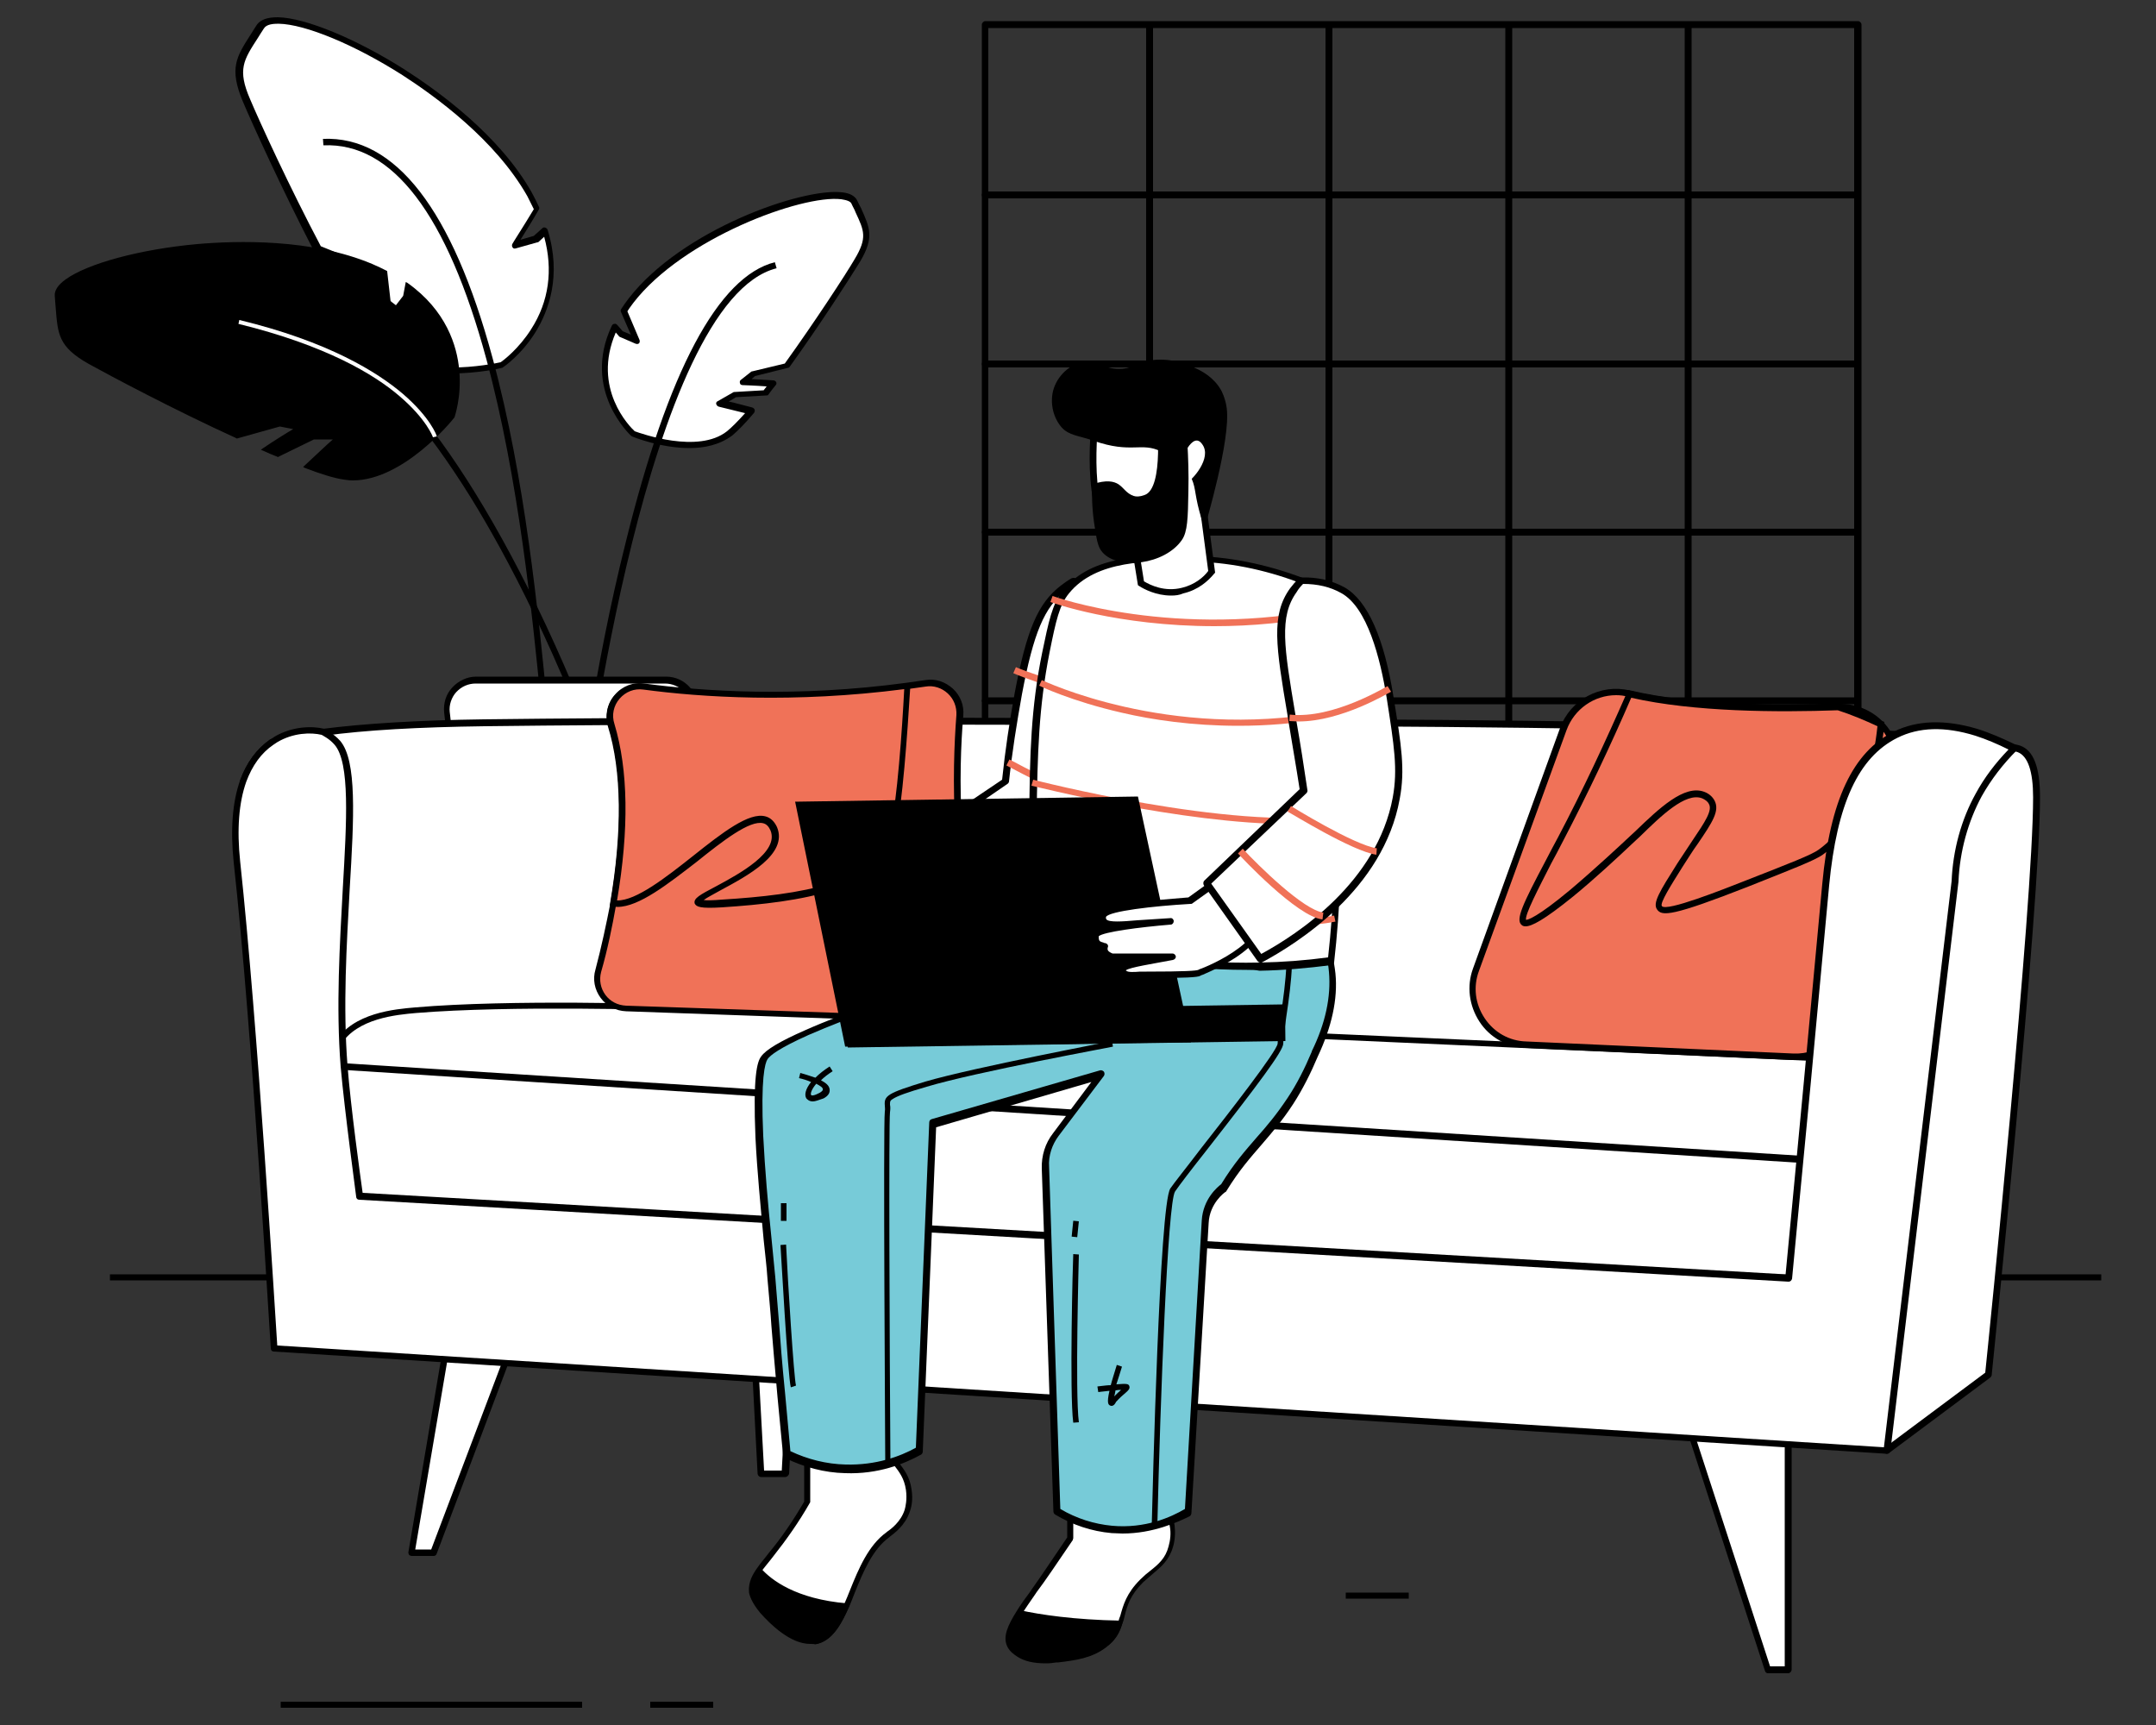<?xml version="1.0" encoding="utf-8"?>
<!-- Generator: Adobe Illustrator 25.2.1, SVG Export Plug-In . SVG Version: 6.00 Build 0)  -->
<svg version="1.1" id="Layer_1" xmlns="http://www.w3.org/2000/svg" xmlns:xlink="http://www.w3.org/1999/xlink" x="0px" y="0px"
	 viewBox="0 0 500 400" style="enable-background:new 0 0 500 400;" xml:space="preserve">
<rect x="0" y="0" width="500" height="400" fill="#333333" stroke="none"/>
<style type="text/css">
	.st0{fill:#FFFFFF;}
	.st1{fill:#F07258;}
	.st2{fill:#77CBD8;}
</style>
<g>
	<g id="background_3_1_">
		<g>
			<g>
				<rect x="25.5" y="295.5" width="461.8" height="1.4"/>
			</g>
		</g>
		<g>
			<g>
				<g>
					<path class="st0" d="M198,47c2.6,5.8,4.2,7.5,0.6,13.4c-2.1,3.5-9.2,14.6-16.3,24.4l-7.7,1.9l-2.4,1.9c0,0,3.9,0.2,7,0.4
						c-0.6,0.7-1.1,1.5-1.7,2.2l-7.1,0.4l-3.5,2c0,0,3.7,0.9,7.3,1.8c-1.9,2.3-3.7,4.1-5,5.1c-7.6,5.9-22.3,0.1-22.3,0.1
						s-11.3-10-4.3-24.8l1.4,1.7l3.7,1.6c0,0-1.5-3.6-3-7c0.5-0.8,1.1-1.5,1.7-2.4C160.1,51.8,195.4,41.2,198,47z"/>
				</g>
				<g>
					<path d="M159.9,103.9c-6.6,0-12.9-2.5-13.3-2.7c-0.1,0-0.1-0.1-0.2-0.1c-0.1-0.1-11.6-10.6-4.5-25.6c0.1-0.2,0.3-0.4,0.6-0.4
						c0.2-0.1,0.5,0.1,0.6,0.2l1.3,1.5l1.9,0.8c-0.6-1.4-1.5-3.4-2.3-5.3c-0.1-0.2-0.1-0.4,0.1-0.7c0.5-0.8,1.1-1.6,1.7-2.4
						c12.3-15.9,40.2-25.7,49.5-24.6c1.9,0.2,3,0.9,3.5,1.9c0.3,0.7,0.6,1.2,0.9,1.8c2,4.5,3.1,6.7-0.2,12.3
						c-2.2,3.6-9.4,14.8-16.4,24.5c-0.1,0.1-0.2,0.2-0.4,0.2l-7.6,1.9l-0.8,0.7c1.4,0.1,3.5,0.2,5.1,0.3c0.2,0,0.5,0.2,0.6,0.4
						c0.1,0.2,0.1,0.5-0.1,0.7c-0.6,0.7-1.2,1.5-1.7,2.2c-0.1,0.2-0.3,0.2-0.5,0.2l-7,0.4l-1.7,1c1.4,0.3,3.5,0.9,5.5,1.4
						c0.2,0.1,0.4,0.2,0.5,0.5c0.1,0.2,0,0.5-0.1,0.7c-2.1,2.5-3.8,4.2-5.1,5.3C166.8,103.2,163.3,103.9,159.9,103.9z M147.2,100
						c1.4,0.5,14.7,5.3,21.4,0c1.1-0.9,2.5-2.3,4.2-4.2c-3.2-0.8-6.1-1.5-6.1-1.5c-0.3-0.1-0.5-0.3-0.6-0.6
						c-0.1-0.3,0.1-0.6,0.4-0.7l3.5-2c0.1-0.1,0.2-0.1,0.3-0.1l6.8-0.4c0.2-0.3,0.5-0.6,0.7-0.9c-2.7-0.2-5.6-0.3-5.6-0.3
						c-0.3,0-0.6-0.2-0.6-0.5c-0.1-0.2,0-0.6,0.2-0.7l2.4-1.9c0.1-0.1,0.2-0.1,0.3-0.1l7.5-1.8c6.9-9.6,14.1-20.6,16.2-24.2
						c3-5,2.2-6.6,0.2-10.9c-0.2-0.6-0.6-1.2-0.9-1.9c-0.2-0.6-1.1-0.9-2.4-1.1c-9.2-1.1-36.7,9.1-48.2,24c-0.5,0.7-1,1.3-1.4,2
						c1.4,3.3,2.8,6.6,2.8,6.6c0.1,0.2,0.1,0.6-0.1,0.8c-0.2,0.2-0.5,0.2-0.8,0.1l-3.7-1.6c-0.1-0.1-0.2-0.1-0.2-0.2l-0.7-0.8
						C137.2,90.1,146.1,99,147.2,100z M182.3,84.8L182.3,84.8L182.3,84.8z"/>
				</g>
			</g>
			<g>
				<g>
					<path class="st0" d="M60.4,6.1c-4.4,6.9-6.8,8.9-3.3,17.2c2,4.8,9.2,20.5,16.5,34.4l9.7,3.8l2.7,2.9c0,0-5.1-0.5-9-0.7
						c0.6,1.1,1.2,2.2,1.8,3.2l9.1,1.9l4.1,3.2c0,0-5,0.4-9.7,0.9c2,3.3,4,5.9,5.5,7.6c8.6,8.9,28.7,4.1,28.7,4.1
						s16.3-10.8,10.2-31.1l-2.1,1.9l-5,1.4c0,0,2.7-4.3,5.1-8.5c-0.5-1.1-1.1-2.2-1.7-3.3C108.3,19.4,64.8-0.8,60.4,6.1z"/>
				</g>
				<g>
					<path d="M104.6,86.6c-6.1,0-13.1-1.2-17.5-5.7c-1.5-1.5-3.4-4.1-5.6-7.7c-0.1-0.2-0.1-0.5-0.1-0.7c0.1-0.2,0.3-0.4,0.6-0.4
						c3-0.3,6-0.6,7.9-0.7l-2.5-2l-9-1.9c-0.2-0.1-0.4-0.2-0.5-0.4c-0.6-1-1.2-2-1.8-3.2c-0.1-0.2-0.1-0.5,0-0.7s0.4-0.4,0.6-0.3
						c2.5,0.2,5.4,0.4,7.2,0.6l-1.3-1.4l-9.5-3.8c-0.2-0.1-0.3-0.2-0.4-0.3c-7.1-13.7-14.3-29.5-16.4-34.5
						c-3.2-7.7-1.5-10.3,1.9-15.6c0.4-0.7,0.9-1.4,1.4-2.2C60.5,4.5,62.1,4,64.4,4c6.4,0.1,18.2,5,29.4,12.1
						c7.8,5,22,15.2,29.5,28.5c0.6,1.1,1.2,2.3,1.7,3.4c0.1,0.2,0.1,0.4-0.1,0.7c-1.5,2.6-3.2,5.3-4.2,6.9l3.1-0.9l2-1.8
						c0.2-0.2,0.4-0.2,0.7-0.1c0.2,0.1,0.4,0.2,0.5,0.5c3.3,10.7,0.2,18.8-2.8,23.7c-3.3,5.3-7.4,8.1-7.6,8.2
						c-0.1,0.1-0.1,0.1-0.2,0.1C116.1,85.4,110.9,86.6,104.6,86.6z M83.4,73.5c1.9,3,3.5,5.1,4.8,6.5c7.9,8.2,26.1,4.4,27.9,4
						c0.6-0.4,4.2-3.1,7.1-7.7c4.1-6.4,5.1-13.7,3-21.4l-1.3,1.2c-0.1,0.1-0.2,0.1-0.3,0.1l-5,1.4c-0.3,0.1-0.6,0-0.7-0.2
						c-0.2-0.2-0.2-0.6-0.1-0.8c0-0.1,2.6-4.1,5-8.1c-0.5-1-1-2-1.5-3c-7.4-13.1-21.4-23.2-29-28.1c-11-7-22.5-11.8-28.7-11.9
						c-1.2,0-2.8,0.1-3.4,1.1c-0.5,0.8-1,1.5-1.4,2.2c-3.3,5.1-4.8,7.3-1.8,14.2c2.1,5,9.2,20.5,16.4,34.1l9.4,3.8
						c0.1,0.1,0.2,0.1,0.2,0.2l2.7,2.9c0.2,0.2,0.2,0.6,0.1,0.8c-0.1,0.2-0.4,0.4-0.7,0.4c-0.1,0-4.1-0.4-7.7-0.6
						c0.3,0.6,0.7,1.2,1,1.7l8.8,1.8c0.1,0,0.2,0.1,0.3,0.1l4.1,3.2c0.2,0.2,0.3,0.5,0.2,0.7c-0.1,0.3-0.3,0.5-0.6,0.5
						C91.9,72.7,87.7,73,83.4,73.5z"/>
				</g>
			</g>
			<g>
				<g>
					<path d="M127.9,178.2c-0.9-0.4-1.2-1.8-2.5-15.8c-1.9-19.2-5.1-51.4-12.6-79.1C103.7,49.7,91,33,75,33.7l-0.1-1.5
						c16.8-0.7,30,16.4,39.3,50.7c7.6,27.9,10.7,60.1,12.6,79.4c0.7,7.5,1.4,13.9,1.9,14.7c0,0-0.1-0.1-0.2-0.2L127.9,178.2z"/>
				</g>
			</g>
			<g>
				<g>
					<path d="M135.6,184.6l-1.5-0.2c0.1-0.3,3.6-29.2,11-58.6c9.8-39.8,21.5-61.7,34.6-65l0.4,1.4C150,69.8,135.7,183.4,135.6,184.6
						z"/>
				</g>
			</g>
			<g>
				<g>
					<path d="M12.9,68.6c0.7,8.2,0,11.1,7.8,15.6c4.6,2.6,19.8,10.7,34.1,17.3l10-2.8l3.8,0.7c0,0-4.3,2.7-7.6,4.9
						c1.1,0.5,2.2,1,3.3,1.4l8.4-4.1h5.2c0,0-3.7,3.3-7.1,6.6c3.7,1.4,6.7,2.3,9,2.7c12.3,1.9,25.3-14.1,25.3-14.1
						s6.4-18.6-10.8-30.8l-0.6,2.8l-3.1,4.1c0,0-0.5-5.1-1.1-9.8c-1.1-0.6-2.2-1.1-3.4-1.6C59,50,12.2,60.4,12.9,68.6z"/>
				</g>
				<g>
					<path d="M81.8,111.4c-0.7,0-1.4-0.1-2.1-0.2c-2.1-0.3-5.1-1.2-9-2.7l-0.4-0.2l0.3-0.3c2.7-2.5,5.4-5.1,6.6-6.1h-4.4l-8.4,4.1
						l-0.1-0.1c-1.1-0.4-2.2-0.9-3.3-1.4l-0.5-0.2l0.4-0.3c2.5-1.7,5.7-3.7,7.1-4.5l-3.1-0.6l-10,2.8l-0.1-0.1
						C40.5,95.1,25.3,87,20.6,84.4c-7.1-4-7.2-6.9-7.7-13.2c-0.1-0.8-0.1-1.7-0.2-2.6c-0.1-1.2,0.7-2.5,2.5-3.8
						c5.1-3.7,17.3-7,30.5-8.2c9.2-0.8,26.6-1.3,40.6,4.6c1.2,0.5,2.4,1.1,3.4,1.6l0.1,0.1v0.1c0.4,3.7,0.9,7.6,1,9.1l2.7-3.5
						l0.6-3.2l0.4,0.2c9,6.4,11.5,14.6,12,20.2c0.6,6.2-1.1,10.9-1.1,11l-0.1,0.1C104.8,97.6,93.5,111.4,81.8,111.4z M71.3,108.1
						c3.7,1.4,6.5,2.2,8.5,2.5c11.7,1.8,24.3-13.1,25-14c0.2-0.5,1.5-5,1-10.7c-0.5-5.5-2.9-13.3-11.4-19.5l-0.5,2.4l-3.6,4.8
						L90.3,73c0-0.1-0.5-5-1.1-9.7c-1.1-0.6-2.1-1.1-3.2-1.5c-13.9-5.9-31.3-5.4-40.4-4.6c-13.1,1.2-25.2,4.4-30.2,8.1
						c-1.5,1.1-2.4,2.3-2.2,3.3c0.1,0.9,0.1,1.8,0.2,2.6c0.5,6.3,0.7,8.9,7.4,12.8c4.7,2.7,19.9,10.7,33.9,17.2l10-2.8l4.6,0.9
						l-0.6,0.4c-0.1,0-4,2.5-7.2,4.6c0.9,0.4,1.9,0.8,2.8,1.2l8.3-4h6l-0.6,0.5C78.1,101.9,74.7,105,71.3,108.1z"/>
				</g>
			</g>
			<g>
				<g>
					<path d="M141.2,184.7c-11.6-33.2-23.8-56-32-69.3C98.8,98.7,88.8,87.3,81.7,84.1C72.4,80,61.1,76.7,61,76.7
						c-5.9-1.7-12.1-3-18.1-4.1l0.2-1.5c6.1,1,12.3,2.4,18.3,4.1c0.1,0.1,11.5,3.3,20.9,7.5c14.2,6.3,40.1,44.1,60.3,101.6
						L141.2,184.7z"/>
				</g>
			</g>
			<g>
				<g>
					<path class="st0" d="M154.4,157.7h-44.1c-4,0-7.1,3.5-6.6,7.4l6.3,55.4c0.4,3.4,3.2,5.9,6.6,5.9h31.2c3.4,0,6.3-2.5,6.6-5.9
						l6.6-55.4C161.5,161.3,158.5,157.7,154.4,157.7z"/>
				</g>
				<g>
					<path d="M147.9,227.2h-31.2c-3.8,0-6.9-2.8-7.4-6.6l-6.3-55.4c-0.2-2.1,0.4-4.2,1.9-5.8c1.4-1.5,3.4-2.5,5.5-2.5h44.1
						c2.1,0,4.1,0.9,5.5,2.5c1.4,1.5,2,3.7,1.8,5.8l-6.6,55.4C154.7,224.4,151.6,227.2,147.9,227.2z M110.3,158.5
						c-1.7,0-3.3,0.7-4.5,2c-1.1,1.2-1.7,3-1.5,4.6l6.3,55.4c0.4,3,2.9,5.3,5.9,5.3h31.2c3,0,5.6-2.3,5.9-5.3l6.6-55.4
						c0.2-1.7-0.3-3.4-1.5-4.6c-1.1-1.3-2.8-2-4.5-2L110.3,158.5L110.3,158.5z"/>
				</g>
			</g>
			<g>
				<g>
					<path d="M104.5,172.5l-0.1-1.5c17.3-1.1,42.7-3,56.3-4l0.1,1.5C147.2,169.6,121.9,171.4,104.5,172.5z"/>
				</g>
			</g>
			<g>
				<g>
					<path d="M105.6,182.6v-1.5c5.2-0.1,11-0.3,17.3-0.7c9.7-0.6,15.4-1.7,20-2.5c5.3-0.9,9.5-1.7,16.8-1.4l-0.1,1.5
						c-7.1-0.2-11.2,0.5-16.5,1.4c-4.6,0.8-10.5,1.9-20.2,2.5C116.7,182.3,110.8,182.6,105.6,182.6z"/>
				</g>
			</g>
			<g>
				<g>
					<path d="M107.7,199.2l-0.4-1.4l0.6-0.1c5.8-1.4,11.8-2.9,20.2-3.8c9.8-1.1,21.5-1.7,29.7-2l0.1,1.5c-8.2,0.3-19.9,0.9-29.6,1.9
						c-8.3,0.9-14.2,2.4-20,3.8L107.7,199.2z"/>
				</g>
			</g>
			<g>
				<g>
					<path d="M108.4,206.9l-0.1-1.5c4.4-0.4,8.8-1.4,13.4-2.5c3.3-0.7,6.7-1.5,10.3-2.1c6.7-1.2,16.8-0.6,24.2-0.2h0.6l-0.1,1.5
						h-0.6c-7.3-0.4-17.3-0.9-23.8,0.2c-3.7,0.6-7,1.4-10.3,2.1C117.4,205.5,112.9,206.5,108.4,206.9z"/>
				</g>
			</g>
			<g>
				<g>
					<path d="M109.9,213.6c-0.2,0-0.6,0-0.8,0v-1.5c5.4,0.1,10.8-0.2,16-0.8c6.6-0.7,8.7-1.7,10.2-2.5c2.5-1.2,3.7-1.8,16.9,0.4
						c1.2,0.2,2.4,0.4,3.6,0.5l-0.2,1.5c-1.2-0.1-2.5-0.3-3.7-0.5c-12.8-2.1-13.8-1.6-16-0.6c-1.6,0.8-3.8,1.9-10.7,2.7
						C120.3,213.3,115.2,213.6,109.9,213.6z"/>
				</g>
			</g>
			<g>
				<g>
					<path d="M131.6,190.3c-1,0-1.7-0.1-2.7-0.2c-1.9-0.2-4.8-0.7-13.4-0.4c-3.5,0.1-6.6,0.1-9.1,0.1l0.1-1.5c2.5,0.1,5.6,0,9-0.1
						c8.7-0.3,11.6,0.1,13.6,0.4c3,0.4,3.9,0.6,20.5-2.6c3.3-0.6,6.3-1.2,9-1.9l0.3,1.4c-2.7,0.6-5.8,1.2-9,1.9
						C138,189.8,134,190.3,131.6,190.3z"/>
				</g>
			</g>
			<g>
				<g>
					<path d="M114.2,220.7c-1.7,0-3.2-0.1-4.5-0.4l0.3-1.4c2.6,0.6,6.1,0.6,10.2-0.1c1.4-0.2,2.7-0.4,3.8-0.6
						c8.4-1.4,9.9-1.6,20.4-1.2c4.1,0.1,5-0.1,5.1-0.2v-0.1c0.3-1.1,1.2-1.7,5.4-1.9l0.1,1.5c-2.5,0.1-3.9,0.4-4,0.7
						c-0.4,1.2-1.3,1.6-6.7,1.4c-10.4-0.3-11.9-0.1-20.2,1.2c-1.1,0.2-2.4,0.4-3.8,0.6C118.2,220.5,116.1,220.7,114.2,220.7z"/>
				</g>
			</g>
			<g>
				<g>
					<path class="st0" d="M100.4,101.4c0-0.1-1.5-4.2-7.7-9.5c-5.8-5-17-11.8-37.4-16.8l0.2-0.9c20.7,5,32,12.1,37.9,17.1
						c6.4,5.5,7.9,9.7,7.9,9.9L100.4,101.4l0.4-0.1L100.4,101.4z"/>
				</g>
			</g>
		</g>
		<g>
			<g>
				<g>
					<path d="M430.9,199.2H228.5c-0.4,0-0.8-0.4-0.8-0.8V5.7c0-0.4,0.4-0.8,0.8-0.8h202.4c0.4,0,0.8,0.4,0.8,0.8v192.7
						C431.7,198.9,431.3,199.2,430.9,199.2z M229.2,197.7h200.8V6.5H229.2V197.7z"/>
				</g>
			</g>
			<g>
				<path d="M266.6,5c-0.4,0-0.8,0.4-0.8,0.8v192.7c0,0.4,0.4,0.8,0.8,0.8c0.4,0,0.8-0.4,0.8-0.8V5.7C267.4,5.3,267.1,5,266.6,5z"/>
				<path d="M308.2,5c-0.4,0-0.8,0.4-0.8,0.8v192.6c0,0.4,0.4,0.8,0.8,0.8c0.4,0,0.8-0.4,0.8-0.8V5.8C309,5.3,308.7,5,308.2,5z"/>
				<path d="M349.9,5c-0.4,0-0.8,0.4-0.8,0.8v192.7c0,0.4,0.4,0.8,0.8,0.8s0.8-0.4,0.8-0.8V5.8C350.6,5.4,350.3,5,349.9,5z"/>
				<path d="M391.5,5.1c-0.4,0-0.8,0.4-0.8,0.8v192.7c0,0.4,0.4,0.8,0.8,0.8s0.8-0.4,0.8-0.8V5.9C392.2,5.5,391.9,5.1,391.5,5.1z"/>
			</g>
			<g>
				<path d="M228.5,46h202.3c0.4,0,0.8-0.4,0.8-0.8c0-0.4-0.4-0.8-0.8-0.8H228.5c-0.4,0-0.8,0.4-0.8,0.8
					C227.7,45.7,228.1,46,228.5,46z"/>
				<path d="M430.7,83.6H228.5c-0.4,0-0.8,0.4-0.8,0.8s0.4,0.8,0.8,0.8h202.3c0.4,0,0.8-0.4,0.8-0.8
					C431.5,83.9,431.2,83.6,430.7,83.6z"/>
				<path d="M430.7,122.6H228.5c-0.4,0-0.8,0.4-0.8,0.8c0,0.4,0.4,0.8,0.8,0.8h202.3c0.4,0,0.8-0.4,0.8-0.8
					C431.5,123,431.2,122.6,430.7,122.6z"/>
				<path d="M430.7,161.7H228.5c-0.4,0-0.8,0.4-0.8,0.8c0,0.4,0.4,0.8,0.8,0.8h202.3c0.4,0,0.8-0.4,0.8-0.8
					C431.5,162.1,431.2,161.7,430.7,161.7z"/>
			</g>
		</g>
		<g>
			<g>
				<rect x="65.1" y="394.6" width="69.9" height="1.4"/>
			</g>
		</g>
		<g>
			<g>
				<rect x="150.8" y="394.6" width="14.6" height="1.4"/>
			</g>
		</g>
		<g>
			<g>
				<rect x="312.1" y="369.3" width="14.6" height="1.4"/>
			</g>
		</g>
	</g>
	<g id="background_3">
		<g id="sofa_4">
			<g>
				<g>
					<g>
						<polygon class="st0" points="122.5,302 112.8,327.5 100.6,360 95.3,360 101.2,325.7 104.9,303.7 106.1,296.4 112.3,298.4 
													"/>
					</g>
					<g>
						<path d="M100.6,360.8h-5.1c-0.2,0-0.4-0.1-0.6-0.2c-0.1-0.2-0.2-0.4-0.2-0.6l10.8-63.8c0.1-0.2,0.2-0.4,0.4-0.6
							c0.2-0.1,0.4-0.1,0.6-0.1l16.3,5.6c0.2,0.1,0.4,0.2,0.4,0.4c0.1,0.2,0.1,0.4,0,0.6l-21.9,58.1
							C101.2,360.6,100.9,360.8,100.6,360.8z M96.3,359.3h3.7l21.5-56.8l-14.7-5L96.3,359.3z"/>
					</g>
				</g>
			</g>
			<g>
				<g>
					<g>
						<path class="st0" d="M184,305.4c-0.4,7.6-0.8,15.1-1.2,22.7c-0.2,4.6-0.5,9.2-0.7,13.7h-5.6l-0.7-13.8
							c-0.4-7.5-0.8-15-1.2-22.5L184,305.4L184,305.4z"/>
					</g>
					<g>
						<path d="M182.1,342.5h-5.6c-0.4,0-0.7-0.3-0.8-0.7l-1.9-36.3c0-0.2,0.1-0.4,0.2-0.6c0.1-0.1,0.4-0.2,0.6-0.2h9.5
							c0.2,0,0.4,0.1,0.6,0.2c0.1,0.1,0.2,0.4,0.2,0.6l-1.9,36.3C182.8,342.2,182.5,342.5,182.1,342.5z M177.2,341h4.1l1.9-34.8
							h-7.9L177.2,341z"/>
					</g>
				</g>
			</g>
			<g>
				<g>
					<g>
						<polygon class="st0" points="414.7,315.3 414.7,387.2 410,387.2 397.7,349.5 389.3,323.4 						"/>
					</g>
					<g>
						<path d="M414.7,388H410c-0.3,0-0.6-0.2-0.7-0.6l-20.7-63.7c-0.1-0.2-0.1-0.4,0.1-0.6c0.1-0.2,0.2-0.3,0.4-0.4l25.4-8.2
							c0.2-0.1,0.5-0.1,0.7,0.1c0.2,0.1,0.3,0.4,0.3,0.6v71.9C415.5,387.6,415.1,388,414.7,388z M410.5,386.4h3.4v-70l-23.7,7.6
							L410.5,386.4z"/>
					</g>
				</g>
			</g>
			<g>
				<g>
					<g>
						<path class="st0" d="M467,173.5c-4.6,10.3-9.1,20.5-13.7,30.8l-18.1,28.7l-11.6,18.5l-4.5-0.1l-339.2-4l-2.9-0.1L69.4,223
							l-13-41.9c1.5-4.3,3.9-7.1,6.6-9c2.9-0.9,6.8-1.7,12-2.4c8.5-1.1,20.5-2,37.3-2.2c71-0.9,192.4,0,192.4,0s85.8,0,135,2.7
							c1.9,0.1,8.8-0.1,17.7,1.2C461.4,172.2,464.8,173,467,173.5z"/>
					</g>
					<g>
						<path d="M423.5,252.2L423.5,252.2l-4.5-0.1l-342.1-4c-0.3,0-0.6-0.2-0.7-0.6l-20.5-66.1c-0.1-0.2-0.1-0.3,0-0.5
							c1.5-4.1,3.8-7.2,6.9-9.4c0.1-0.1,0.1-0.1,0.2-0.1c3.2-0.9,7.2-1.7,12.1-2.4c9.4-1.2,22-2,37.3-2.2c70.2-0.9,191.2,0,192.4,0
							c0.9,0,86.4,0,135.1,2.7c0.4,0,0.9,0,1.7,0.1c3.1,0.1,8.9,0.1,16,1.2c3.3,0.5,6.6,1.2,9.8,1.9c0.2,0.1,0.4,0.2,0.5,0.4
							c0.1,0.2,0.1,0.4,0,0.7L454,204.6c0,0.1-0.1,0.1-0.1,0.1l-29.8,47.1C424,252,423.7,252.2,423.5,252.2z M77.5,246.5h2.4
							l339.2,4l4.1,0.1l29.5-46.7l13.3-29.8c-2.9-0.7-5.8-1.2-8.8-1.7c-7.1-1.1-12.8-1.2-15.9-1.2c-0.7,0-1.4,0-1.7-0.1
							c-48.6-2.6-134.1-2.7-134.9-2.7c-1.2,0-122.2-0.9-192.3,0c-15.3,0.2-27.8,0.9-37.2,2.2c-4.7,0.6-8.7,1.4-11.7,2.3
							c-2.7,1.9-4.7,4.6-6.1,8.3L77.5,246.5z"/>
					</g>
				</g>
			</g>
			<g>
				<g>
					<g>
						<path class="st0" d="M450.4,184.9c0,0,21.9-25.8,21.9,0s-11.2,133.8-11.2,133.8l-23.7,17.6L450.4,184.9z"/>
					</g>
					<g>
						<path d="M437.5,337.1c-0.1,0-0.2-0.1-0.4-0.1c-0.2-0.1-0.4-0.4-0.4-0.7l12.9-151.5c0-0.2,0.1-0.3,0.2-0.4
							c0.5-0.6,12-13.9,18.7-11.5c3.1,1.1,4.6,5,4.6,12c0,25.6-11.1,132.8-11.2,133.9c0,0.2-0.1,0.4-0.3,0.6L438,337
							C437.9,337.1,437.7,337.1,437.5,337.1z M451.2,185.2l-12.8,149.5l22-16.4c0.7-6.7,11.1-108.7,11.1-133.4c0-6-1.2-9.6-3.6-10.5
							C463.3,172.7,454.5,181.5,451.2,185.2z"/>
					</g>
				</g>
			</g>
			<g>
				<g>
					<g>
						<path class="st0" d="M78.3,242.1c0,0-3.6,26.7,0,35.3c0,0,322.9,21.9,344,18.5v-37L78.3,242.1z"/>
					</g>
					<g>
						<path d="M413,297.1c-56.5,0-322.6-18-334.8-18.9c-0.3,0-0.6-0.2-0.7-0.5c-3.7-8.7-0.2-34.6-0.1-35.7c0.1-0.4,0.4-0.7,0.8-0.7
							l344,16.8c0.4,0,0.7,0.4,0.7,0.8v37c0,0.4-0.2,0.7-0.7,0.7C420.8,296.9,417.6,297.1,413,297.1z M78.8,276.7
							c14.2,1,317.2,21.4,342.7,18.6v-35.6L78.9,242.9C78.4,247.2,75.9,268.8,78.8,276.7z"/>
					</g>
				</g>
			</g>
			<g>
				<g>
					<g>
						<path class="st0" d="M76.6,247.1c0.1-1.3,0.6-3.2,1.7-5.1c3.8-6.3,12.6-7.2,18.1-7.7c22.1-1.9,57.5-0.8,61.3-0.6
							c90,4,179.9,8.1,269.9,12.1c0.1,8,0.1,15.9,0.2,23.9C310.8,262,193.7,254.5,76.6,247.1z"/>
					</g>
					<g>
						<path d="M427.8,270.3L427.8,270.3L76.6,247.9c-0.2,0-0.4-0.1-0.6-0.2c-0.1-0.2-0.2-0.4-0.2-0.6c0.2-2,0.9-3.9,1.9-5.4
							c4.1-6.9,14-7.7,18.6-8.1c22-1.9,57.5-0.8,61.4-0.6L427.6,245c0.4,0,0.7,0.4,0.7,0.7l0.2,23.9c0,0.2-0.1,0.4-0.2,0.6
							C428.2,270.2,428,270.3,427.8,270.3z M77.5,246.4L427,268.6l-0.2-22.3l-269.1-12c-4-0.1-39.3-1.2-61.2,0.6
							c-4.5,0.4-13.7,1.2-17.5,7.4C78.3,243.5,77.8,244.9,77.5,246.4z"/>
					</g>
				</g>
			</g>
			<g>
				<g>
					<g>
						<path class="st1" d="M221.8,236.5l-76.6-2.7c-4.5-0.2-7.6-4.4-6.4-8.7c1.1-4.1,2.4-9.6,3.5-15.7c2.2-12.8,3.4-28.5-0.5-41.3
							c-1.5-4.8,2.5-9.6,7.5-8.9c13.1,1.7,35,3.3,61.2-0.2c1.4-0.2,2.8-0.4,4.2-0.6c4.4-0.7,8.3,3,7.9,7.4
							c-1.1,12.9-1.6,37.9,6,61.6C230.2,232,226.6,236.6,221.8,236.5z"/>
					</g>
					<g>
						<path d="M222,237.2c-0.1,0-0.2,0-0.2,0l0,0l-76.6-2.7c-2.4-0.1-4.5-1.2-5.9-3.1c-1.4-1.9-1.9-4.3-1.2-6.6
							c1.4-5.3,2.5-10.5,3.5-15.6c2.8-16.4,2.7-30.6-0.5-40.9c-0.8-2.5-0.2-5.3,1.5-7.2c1.7-2,4.3-3,6.8-2.6
							c13.6,1.8,35.2,3.3,61-0.2c1.3-0.2,2.7-0.4,4.2-0.6c2.4-0.4,4.6,0.4,6.4,2c1.7,1.6,2.6,3.8,2.4,6.2c-1.1,12.8-1.6,37.7,6,61.4
							c0.7,2.4,0.3,4.9-1.2,6.9C226.8,236.1,224.5,237.2,222,237.2z M221.9,235.8c2,0.1,3.9-0.8,5.1-2.5c1.2-1.6,1.5-3.7,0.9-5.6
							c-7.7-23.9-7.1-49-6.1-61.9c0.1-1.9-0.6-3.7-2-5c-1.4-1.3-3.3-1.9-5.1-1.6c-1.5,0.2-2.9,0.4-4.3,0.6
							c-25.9,3.5-47.7,2-61.4,0.2c-2.1-0.3-4.1,0.5-5.5,2.1c-1.4,1.6-1.9,3.8-1.2,5.9c3.3,10.8,3.5,24.8,0.6,41.7
							c-0.9,5.1-2,10.5-3.5,15.7c-0.5,1.9-0.1,3.8,1,5.3c1.1,1.5,2.8,2.4,4.8,2.5L221.9,235.8L221.9,235.8z"/>
					</g>
				</g>
			</g>
			<g>
				<g>
					<g>
						<path class="st1" d="M439.6,179.3l-10.3,55.2c-1.2,6.4-6.9,10.9-13.4,10.6l-62-2.8c-8.8-0.4-14.6-9.2-11.6-17.4l20.2-55.8
							c2.2-6.2,8.8-9.7,15.2-8.2c0.1,0,0.1,0,0.2,0.1c14.5,3.4,34.5,3.5,48.4,3c3.9-0.1,7.4,1.4,9.8,4
							C439,170.8,440.5,175,439.6,179.3z"/>
					</g>
					<g>
						<path d="M416.5,245.8c-0.2,0-0.4,0-0.6,0l-62-2.8c-4.4-0.2-8.4-2.4-10.8-6.1s-3-8.2-1.5-12.3l20.2-55.8
							c2.4-6.6,9.4-10.3,16.1-8.7l0.2,0.1c14.4,3.4,34.1,3.5,48.2,3c3.9-0.1,7.7,1.4,10.4,4.2c3.1,3.2,4.4,7.6,3.6,12L430,234.6
							C428.8,241.1,423.1,245.8,416.5,245.8z M374.8,161.2c-5.1,0-9.7,3.2-11.5,8.1L343,225.1c-1.4,3.7-0.9,7.7,1.3,11
							s5.7,5.3,9.7,5.4l62,2.8c6.1,0.2,11.5-4,12.6-10l10.3-55.2c0.7-3.9-0.4-7.9-3.2-10.7c-2.4-2.5-5.8-3.9-9.3-3.8
							c-14.2,0.5-34.1,0.4-48.6-3c0,0-0.1,0-0.1,0h-0.1C376.7,161.3,375.7,161.2,374.8,161.2z"/>
					</g>
				</g>
			</g>
			<g>
				<g>
					<g>
						<path class="st1" d="M436.2,168c-1.9,20-11,27.5-14,29.7c-1.7,1.2-6.9,3.3-17.2,7.3c-16.6,6.5-19.4,6.7-20.2,5.6
							c-0.8-1.1,1.1-4,4.7-9.9c5.1-8.1,8.8-12,7.3-14.6c-0.6-1.1-1.7-1.5-2-1.6c-4.5-1.7-10.8,4.8-16.5,10.2
							c-6.6,6.3-22.8,21.1-25,19.4c-1.4-1.1,3-8.7,8.6-19.4c7.1-13.6,12.3-25.2,16-33.7c14.5,3.4,34.5,3.5,48.4,3
							C429.9,165.1,433.2,166.5,436.2,168z"/>
					</g>
					<g>
						<path d="M353.8,214.8c-0.4,0-0.7-0.1-0.9-0.3c-1.5-1.2,0.2-4.8,5.6-15c0.9-1.7,1.8-3.5,2.8-5.3c5.8-11,11.1-22.4,16-33.6
							l0.2-0.6l0.6,0.1c14.3,3.4,34.1,3.5,48.2,3h0.1l0.1,0.1c3.4,1.2,6.7,2.5,10,4l0.5,0.2L437,168c-1.8,18.6-9.7,26.9-14.3,30.2
							c-1.8,1.3-7,3.3-17.3,7.4c-17.6,6.9-20,6.9-21.1,5.3c-1.1-1.5,0.6-4.2,4.7-10.7c1.3-2,2.5-3.8,3.5-5.3c2.9-4.3,4.7-7,3.8-8.5
							c-0.3-0.6-0.9-1-1.6-1.3c-3.8-1.4-9.4,4-14.4,8.9c-0.4,0.4-0.9,0.8-1.3,1.2c-3.7,3.5-9.3,8.7-14.2,12.7
							C358,213.4,355.2,214.8,353.8,214.8z M353.9,213.3L353.9,213.3c0.4,0,2.5-0.5,10.3-7c5.9-5,12-10.7,13.7-12.3
							c0.4-0.4,0.9-0.8,1.3-1.2c5.6-5.4,11.4-10.9,16-9.2c1.1,0.4,1.9,1.1,2.4,2c1.3,2.4-0.5,5.1-3.9,10.1c-1.1,1.5-2.2,3.3-3.5,5.3
							c-2.7,4.3-5.3,8.4-4.8,9.1c1,1.4,14.3-3.9,19.4-5.9c10.2-4,15.4-6,17-7.2c4.3-3.1,11.8-11,13.6-28.6c-3-1.4-6.1-2.7-9.2-3.7
							c-14,0.5-33.4,0.4-47.9-2.9c-4.8,11.1-10.1,22.3-15.8,33.2c-1,1.9-1.9,3.7-2.8,5.3C356.8,206,353.6,212.1,353.9,213.3z
							 M353.8,213.3L353.8,213.3L353.8,213.3z"/>
					</g>
				</g>
			</g>
			<g>
				<g>
					<g>
						<path class="st0" d="M467,173.5c-2.5,2.4-5.6,5.9-8.2,10.8c-4.4,8.1-5.3,15.6-5.5,20l-15.8,132.1l-374-23.7
							c0,0-4.3-73.1-8.6-112.8c-0.9-8.2-0.2-14.2,1.5-18.8c1.5-4.3,3.9-7.1,6.6-9c0.3-0.2,0.7-0.4,1-0.6c3.9-2.3,8.1-2.5,11-1.7
							c0,0,1.9,0.8,3.3,2.5c6.6,7.8-1,43.5,1.5,75c0.8,10.3,3.6,30.1,3.6,30.1l331.4,18.9c0,0,1.8-19.1,4.3-45
							c1.3-14,2.8-30.1,4.3-46.2c1.7-18.3,6.4-30,16.2-34.8c6.2-3,13.1-2.2,18.6-0.5C462,171,465.2,172.5,467,173.5z"/>
					</g>
					<g>
						<path d="M437.5,337.1C437.5,337.1,437.5,337.1,437.5,337.1l-374-23.7c-0.4,0-0.7-0.3-0.7-0.7c-0.1-0.7-4.3-73.6-8.6-112.7
							c-0.8-7.6-0.3-14.1,1.5-19.1c1.5-4.1,3.8-7.2,6.9-9.4c0.4-0.2,0.7-0.4,1.1-0.7c4.1-2.4,8.7-2.5,11.5-1.8c0.1,0,0.1,0,0.1,0.1
							c0.1,0.1,2,0.9,3.6,2.7c3.9,4.6,3.2,17.7,2.2,34.3c-0.7,12.8-1.6,27.3-0.5,41.1c0.7,9.2,3,25.9,3.5,29.4l330,18.9
							c0.4-3.8,2-21.3,4.2-44.3c1.3-14.1,2.8-30.1,4.3-46.2c1.8-19.4,7.1-30.7,16.7-35.4c5.3-2.6,11.8-2.8,19.2-0.6
							c2.9,0.9,5.9,2.2,9,3.7c0.2,0.1,0.4,0.3,0.4,0.6s-0.1,0.5-0.2,0.7c-3.2,3.2-5.9,6.7-8.1,10.6c-3.2,5.9-5.1,12.8-5.4,19.7v0.1
							l-15.8,132.1C438.2,336.9,437.9,337.1,437.5,337.1z M64.3,312l372.6,23.6l15.7-131.3c0.3-7.1,2.2-14.2,5.6-20.3
							c2-3.7,4.6-7.1,7.6-10.2c-2.6-1.3-5.2-2.4-7.7-3.2c-7.1-2.2-13.1-2-18.1,0.5c-9,4.5-14,15.3-15.8,34.2
							c-1.5,16.2-3,32.2-4.3,46.2c-2.5,25.9-4.3,45-4.3,45c-0.1,0.4-0.4,0.7-0.8,0.7L83.3,278.2c-0.4,0-0.7-0.3-0.7-0.7
							c0-0.2-2.7-19.9-3.6-30.2c-1.1-13.9-0.2-28.4,0.5-41.3c0.9-15.6,1.7-29.1-1.9-33.3c-1.2-1.4-2.7-2.1-3-2.3
							c-2.5-0.6-6.6-0.5-10.3,1.7c-0.3,0.2-0.6,0.4-0.9,0.6c-2.8,1.9-4.9,4.8-6.3,8.6c-1.7,4.8-2.2,11-1.4,18.5
							C59.7,237,63.8,304.4,64.3,312z"/>
					</g>
				</g>
			</g>
			<g>
				<g>
					<g>
						<path class="st1" d="M210.5,159c-0.6,10.2-1.7,26.4-3.4,34.2c-2.6,12.1-21,14.9-39.6,16c-18.5,1.2,16.3-7,12-17.3
							c-4.3-10.3-27.2,19.4-37.3,17.5c2.2-12.8,3.4-28.5-0.5-41.3c-1.5-4.8,2.5-9.6,7.5-8.9C162.3,161,184.2,162.5,210.5,159z"/>
					</g>
					<g>
						<path d="M143.2,210.3c-0.4,0-0.7-0.1-1.1-0.1l-0.7-0.1l0.1-0.7c2.8-16.4,2.7-30.6-0.5-40.9c-0.8-2.5-0.2-5.3,1.5-7.2
							c1.7-2,4.3-3,6.8-2.6c13.6,1.8,35.2,3.3,61-0.2l0.9-0.1l-0.1,0.9c-0.7,11.5-1.8,26.7-3.4,34.4c-2.7,12.6-21.9,15.5-40.3,16.7
							c-5,0.3-5.9-0.1-6.3-0.9c-0.3-1.2,1.2-2,5-4c5.4-2.9,14.6-7.9,12.6-12.9c-0.4-0.9-0.9-1.5-1.7-1.7c-3.1-0.8-9.4,4.1-15.5,9
							C155,204.9,148.2,210.3,143.2,210.3z M143.1,208.8c4.4,0.1,11.4-5.4,17.6-10.3c6.9-5.5,13-10.2,16.8-9.2
							c1.2,0.3,2.1,1.2,2.7,2.5c2.6,6.3-6.9,11.3-13.2,14.7c-1.4,0.8-3,1.6-3.8,2.2c0.6,0.1,1.9,0.1,4.3-0.1
							c17.8-1.1,36.4-3.8,38.9-15.5c1.7-7.7,2.8-23.8,3.3-33.3c-25.6,3.3-47,1.9-60.5,0.1c-2.1-0.3-4.1,0.5-5.5,2.1
							c-1.4,1.6-1.9,3.8-1.2,5.9C145.7,178.5,145.9,192.3,143.1,208.8z"/>
					</g>
				</g>
			</g>
		</g>
		<g>
			<g>
				<path class="st0" d="M249,134.7c-0.6,0.4-1.4,0.9-2.4,1.6c-5,4-7.6,9.8-10.4,24.5c-1.1,5.4-2.2,12.3-3,20.4
					c-7.8,5.3-15.5,10.5-23.3,15.8c2.5,6.7,5,13.4,7.6,20.1c6.7-2.2,25.9-9.4,35.3-27.9c1.9-3.7,3.3-10.3,6.4-23.7
					c0,0,4.5-19.9-0.9-25.7c-0.2-0.3-0.6-0.6-0.6-0.6C254.8,136.6,251.3,135.3,249,134.7z"/>
			</g>
			<g>
				<path d="M217.5,218c-0.3,0-0.7-0.2-0.8-0.6l-7.6-20.1c-0.1-0.4,0-0.7,0.3-1l23-15.5c0.7-6.7,1.7-13.4,2.9-20
					c2.8-14.8,5.4-20.9,10.7-25c0.8-0.6,1.6-1.2,2.5-1.7c0.2-0.1,0.4-0.1,0.6-0.1c3.7,0.9,6.7,2.5,9,4.8c0,0,0.3,0.3,0.6,0.6
					c5.5,6.1,1.2,25.6,1.1,26.4c-3,13.4-4.5,20.2-6.4,24c-8.9,17.3-26.2,25.1-35.8,28.3C217.6,218,217.5,218,217.5,218z
					 M210.9,197.4l7.1,18.8c9.5-3.2,25.7-10.8,34.1-27.2c1.8-3.6,3.3-10.2,6.3-23.5c0.1-0.2,4.3-19.6-0.7-25
					c-0.2-0.2-0.6-0.6-0.6-0.6c-2-2-4.7-3.4-8-4.3c-0.7,0.4-1.4,0.9-2,1.4c-4.9,3.8-7.4,9.7-10.1,24c-1.2,6.7-2.3,13.5-3,20.2
					c0,0.2-0.2,0.5-0.4,0.6L210.9,197.4z M233.2,181.3L233.2,181.3L233.2,181.3z"/>
			</g>
		</g>
		<g>
			<g>
				<path class="st1" d="M258.8,161.7c-10.5,0-23.2-5.3-23.8-5.6l0.6-1.4c0.1,0.1,14,5.8,24.3,5.4l0.1,1.5
					C259.6,161.6,259.2,161.7,258.8,161.7z"/>
			</g>
		</g>
		<g>
			<g>
				<path class="st1" d="M253.9,186.7c-3.2,0-17.6-7.7-20.5-9.2l0.7-1.4c8.6,4.6,18.3,9.3,19.8,9l0.2,1.5
					C254.1,186.7,253.9,186.7,253.9,186.7z"/>
			</g>
		</g>
		<g>
			<g>
				<path class="st1" d="M237.9,207.4c-5.6-0.5-15.2-14.7-16.3-16.3l1.3-0.9c2.8,4.2,11,15.3,15.2,15.7L237.9,207.4z"/>
			</g>
		</g>
		<g>
			<g>
				<path class="st0" d="M214.6,195.7c0,0-11,7.2-12.3,8.9c-1.3,1.7-1.7,14,0,14s3.8-8.1,3.8-8.1s-1.3,10.6-0.4,11.9
					s2.5,0.4,3.4-1.3c0.9-1.7,1.3-9.7,1.3-9.7s-1.7,9.4,0,11.5c1.7,2.1,3.4,0.4,3.4-0.4c0-0.9,0.9-11,0.9-11s0,10.6,1.3,11
					s2.5,0,2.5-2.1s1.3-11.9,1.3-11.9l2.1-4.2c0,0,0.4,8.1,2.1,9.4c1.7,1.3,2.6,0.4,3.7-3.2c1.1-3.6,1.5-8.7,0.2-11.2
					C226.4,196.5,220.1,194,214.6,195.7z"/>
			</g>
			<g>
				<path d="M212.1,224.7c-0.6,0-1.5-0.2-2.4-1.4c-0.2-0.2-0.4-0.6-0.5-0.9c-0.7,0.8-1.5,1.4-2.4,1.4c-0.7,0.1-1.4-0.3-1.9-1
					c-0.5-0.7-0.5-3-0.4-5.7c-0.7,1.4-1.5,2.2-2.4,2.2c-0.3,0-0.9-0.1-1.2-0.9c-1.2-2.4-0.8-12.6,0.6-14.4
					c1.3-1.7,11.4-8.4,12.5-9.1c0.1-0.1,0.1-0.1,0.2-0.1c5.6-1.7,12.6,0.7,14.1,3.8c1.4,2.7,1,8-0.1,11.8c-0.7,2.3-1.4,3.8-2.5,4.3
					c-1.1,0.4-2-0.4-2.4-0.6c-1.2-0.9-1.9-4.3-2.2-6.9l-0.7,1.4c-0.2,1.2-1.2,9.7-1.2,11.6c0,1.5-0.6,2.3-1.1,2.7
					c-0.7,0.5-1.5,0.6-2.5,0.2c-0.2-0.1-0.6-0.2-1-1.4c0,0.3,0,0.5,0,0.6c0,0.9-0.7,1.8-1.7,2.2
					C212.7,224.6,212.4,224.7,212.1,224.7z M210.4,219.1c0,1.5,0.2,2.7,0.6,3.2c0.3,0.4,0.8,0.8,1.2,0.7c0.4-0.1,0.6-0.5,0.6-0.6
					c0-0.9,0.7-10,0.9-11.1c0.1-0.4,0.4-0.8,0.9-0.7c0.4,0,0.8,0.4,0.8,0.9c0,4.3,0.3,9.3,0.9,10.3c0.4,0.1,0.7,0.1,0.9-0.1
					c0.2-0.2,0.4-0.7,0.4-1.3c0-2.2,1.2-11.6,1.3-12c0-0.1,0.1-0.2,0.1-0.2l2.1-4.2c0.2-0.3,0.6-0.5,0.9-0.4
					c0.4,0.1,0.6,0.4,0.7,0.8c0.2,3.7,0.9,8.1,1.8,8.7c0.4,0.3,0.7,0.4,0.8,0.4c0.2-0.1,0.7-0.6,1.5-3.2c1-3.4,1.4-8.2,0.2-10.6
					c-1-2-6.7-4.6-12-3c-4.2,2.8-11.1,7.5-12,8.6c-1,1.3-1.3,10.5-0.5,12.4c0.7-0.8,2-4,2.8-7.2c0.1-0.4,0.6-0.7,1-0.6
					c0.4,0.1,0.7,0.5,0.7,0.9c-0.6,4.8-0.9,10.5-0.6,11.3c0.1,0.2,0.2,0.2,0.4,0.2c0.4,0,1.1-0.5,1.5-1.4c0.1-0.3,0.3-0.9,0.4-1.7
					c-0.1-3.2,0.6-6.8,0.7-7.9c0.1-0.4,0.5-0.7,0.9-0.7c0.4,0.1,0.7,0.4,0.7,0.9C211.1,212,210.9,216.3,210.4,219.1z M202.6,217.8
					L202.6,217.8L202.6,217.8z"/>
			</g>
		</g>
		<g>
			<g>
				<path class="st0" d="M210.5,350.3c-1.1,3.2-3.7,5-4.5,5.6c-4.9,3.5-7.1,10.5-9.6,16.2c-1.9,4.3-4,7.9-7.4,8.5
					c-5.4,0.9-11.1-5.8-12.1-6.9c-2.2-2.5-2.4-4.1-2.4-4.5c-0.2-1.9,0.6-3.5,1.7-5.2c0.8-1.1,1.8-2.2,2.8-3.5
					c2.3-2.8,5.3-6.7,8.4-12.1v-18.8c13.1-8.3,17.4-8.7,18.8-7.3c2,2-3,7.2-0.4,13.6c1.5,3.8,4.5,4.9,5.2,9.7
					C211.2,348,210.7,349.8,210.5,350.3z"/>
			</g>
			<g>
				<path d="M187.9,381.2c-4.6,0-9.2-4.5-11.6-7.2c-2-2.4-2.5-4.1-2.6-4.8c-0.2-2.4,0.9-4.2,1.9-5.6c0.6-0.9,1.3-1.7,2-2.6
					c0.2-0.3,0.5-0.6,0.7-0.9c3-3.6,5.7-7.6,8.2-11.9v-18.6c0-0.2,0.1-0.4,0.3-0.6c14.7-9.3,18.2-8.5,19.6-7.2
					c1.1,1.2,0.6,2.8,0,4.9c-0.7,2.4-1.6,5.5-0.2,8.9c0.6,1.4,1.4,2.5,2.2,3.5c1.2,1.6,2.6,3.3,3,6.3c0.4,2.5-0.1,4.3-0.4,5.1l0,0
					c-1.1,3.3-3.7,5.1-4.6,5.8l-0.1,0.1c-3.9,2.8-6.1,8-8.1,13c-0.4,1.1-0.8,2-1.2,3c-1.7,3.9-3.9,8.2-7.9,8.9
					C188.7,381.2,188.3,381.2,187.9,381.2z M187.9,329.8v18.4c0,0.1,0,0.2-0.1,0.3c-2.5,4.4-5.4,8.5-8.4,12.3
					c-0.2,0.3-0.5,0.6-0.7,0.9c-0.7,0.9-1.4,1.7-2,2.5c-1.3,1.8-1.8,3.2-1.6,4.8c0.1,0.5,0.4,2,2.3,4.1c2,2.3,7,7.5,11.6,6.7
					c3.1-0.5,5-3.6,6.9-8.1c0.4-0.9,0.8-1.9,1.2-2.9c2-5,4.3-10.5,8.5-13.5l0.1-0.1c0.9-0.6,3.2-2.3,4.1-5.1
					c0.2-0.7,0.6-2.4,0.3-4.6c-0.4-2.7-1.5-4.1-2.8-5.8c-0.9-1.1-1.7-2.2-2.4-3.8c-1.5-3.8-0.6-7.2,0.2-9.7c0.6-1.9,0.9-3,0.3-3.6
					C204.6,321.7,201.1,321.5,187.9,329.8z M210.5,350.3L210.5,350.3L210.5,350.3z"/>
			</g>
		</g>
		<g>
			<g>
				<path class="st0" d="M271.5,358.7c-1.2,3.9-4,5.1-6.7,7.9c-3.6,3.7-4,6.7-4.8,9.4c-0.6,1.9-1.4,3.7-3.7,5.4
					c-3.2,2.5-6.8,2.9-11,3.4c-5.8,0.7-8.1-0.7-8.9-1.3c-0.8-0.6-1.7-1.1-2.1-2.1c-0.9-2,0.1-4.4,2.3-7.7c0.9-1.4,2.1-3.1,3.4-5
					c1.9-2.7,4.8-6.8,8.4-12.1v-18.8c13.1-8.3,17.4-8.7,18.8-7.3c2,2-3,7.2-0.4,13.6c1.5,3.8,4.5,4.9,5.2,9.7
					C272.2,356.4,271.6,358.3,271.5,358.7z"/>
			</g>
			<g>
				<path d="M242.4,385.7c-2.7,0-4.8-0.5-6.4-1.5c-0.9-0.6-1.8-1.2-2.4-2.4c-1.1-2.3,0.1-4.9,2.3-8.4c0.8-1.3,1.8-2.7,3-4.3l0.4-0.6
					c1.8-2.5,4.6-6.7,8.2-12v-18.6c0-0.2,0.1-0.4,0.3-0.6c14.7-9.3,18.2-8.5,19.6-7.2c1.1,1.2,0.6,2.8,0,4.9
					c-0.7,2.4-1.6,5.5-0.2,8.9c0.6,1.4,1.4,2.5,2.2,3.5c1.2,1.6,2.6,3.3,3,6.3c0.2,1.7,0.1,3.5-0.4,5.1l0,0c-0.9,3-2.7,4.5-4.6,6.1
					c-0.7,0.6-1.5,1.3-2.3,2c-3,3-3.7,5.4-4.3,7.9c-0.1,0.4-0.2,0.9-0.4,1.3c-0.7,2.2-1.5,4-3.8,5.7c-3.3,2.6-7.1,3-11.3,3.5
					C244.3,385.7,243.3,385.7,242.4,385.7z M248.9,338.3v18.4c0,0.1-0.1,0.2-0.1,0.4c-3.6,5.3-6.5,9.6-8.4,12.1l-0.4,0.6
					c-1.1,1.6-2.1,3-2.9,4.3c-2.4,3.6-3,5.6-2.2,7.1c0.4,0.9,1.1,1.3,1.9,1.9c2.2,1.5,5.9,1.5,8.5,1.2c4.1-0.5,7.6-0.9,10.7-3.3
					c2-1.5,2.8-3.1,3.4-5.1c0.1-0.4,0.2-0.8,0.4-1.2c0.7-2.5,1.4-5.2,4.6-8.4c0.8-0.8,1.6-1.5,2.4-2.1c1.9-1.5,3.5-2.9,4.2-5.6
					c0.4-1.4,0.6-3.1,0.3-4.6c-0.4-2.7-1.5-4.1-2.8-5.8c-0.9-1.1-1.7-2.2-2.4-3.8c-1.5-3.8-0.6-7.2,0.2-9.7c0.6-1.9,0.9-3,0.3-3.6
					C265.6,330.2,262.2,329.9,248.9,338.3z M271.5,358.7L271.5,358.7L271.5,358.7z"/>
			</g>
		</g>
		<g>
			<g>
				<path d="M196.4,372.1c-1.9,4.3-4,7.9-7.4,8.5c-5.4,0.9-11.1-5.8-12.1-6.9c-2.2-2.5-2.4-4.1-2.4-4.5c-0.2-1.9,0.6-3.5,1.7-5.2
					C178.6,366.6,184.3,371.1,196.4,372.1z"/>
			</g>
			<g>
				<path d="M187.9,381c-4.5,0-9-4.4-11.4-7.2c-2-2.4-2.4-4-2.5-4.7c-0.2-2.2,0.7-4,1.8-5.4l0.3-0.4l0.4,0.4c2.3,2.6,8,7.1,20,8.1
					l0.6,0.1l-0.2,0.6c-2.1,4.8-4.2,8.1-7.7,8.7C188.7,381,188.3,381,187.9,381z M176.2,364.5c-1.1,1.7-1.5,3-1.4,4.5
					c0.1,0.6,0.4,2,2.4,4.3c2,2.3,7.1,7.6,11.8,6.8c3-0.5,5-3.4,6.9-7.7C184.4,371.4,178.7,367.2,176.2,364.5z"/>
			</g>
		</g>
		<g>
			<g>
				<path d="M259.9,376.1c-0.6,1.9-1.4,3.7-3.7,5.4c-3.2,2.5-6.8,2.9-11,3.4c-5.8,0.7-8.1-0.7-8.9-1.3c-0.8-0.6-1.7-1.1-2.1-2.1
					c-0.9-2,0.1-4.4,2.3-7.7C241.1,374.8,248.9,376,259.9,376.1z"/>
			</g>
			<g>
				<path d="M242.4,385.5c-2.7,0-4.8-0.5-6.3-1.5c-0.9-0.6-1.7-1.2-2.3-2.3c-1.1-2.2,0.1-4.8,2.3-8.2l0.2-0.2l0.3,0.1
					c4.6,1,12.4,2.2,23.3,2.4h0.6l-0.2,0.6c-0.6,2.1-1.5,3.9-3.8,5.6c-3.3,2.5-7,3-11.2,3.5C244.3,385.4,243.3,385.5,242.4,385.5z
					 M236.7,374.2c-1.9,3-3,5.3-2.1,7.1c0.4,0.9,1.2,1.4,2,1.9c1.9,1.2,4.8,1.7,8.6,1.2c4.1-0.5,7.7-0.9,10.8-3.3
					c1.9-1.5,2.7-2.9,3.3-4.6C249,376.4,241.4,375.2,236.7,374.2z"/>
			</g>
		</g>
		<g>
			<g>
				<path class="st2" d="M306.1,209.3c-0.1-0.6-0.4-1.9-0.8-3.7c-0.2-1.1-0.5-2-0.7-2.7h-12.8H279h-12.8h-12.8l-2.4,4.2l-2.4,4.2
					l-2.4,4.2l-2.4,4.2l0,0c-4.3,1.3-10.3,3.2-17,5.3c-6.7,2.2-14.1,4.6-21.1,7.1c-7,2.5-13.6,5-18.7,7.3c-5.1,2.3-8.8,4.3-9.8,5.9
					c-1.4,1.9-1.6,8.9-1.2,18.3c0.5,11,1.7,21.9,2.7,32.9c0.9,10.7,0.9,12.9,2.2,27.2c0.5,5.7,1,10.4,1.3,13.6
					c2.7,1.3,7.4,3.2,13.6,3.4c8.3,0.2,14.5-2.7,17.2-4.2c0.2-6.3,0.5-12.6,0.8-18.9c0.2-6.3,0.5-12.6,0.8-18.9
					c0.2-6.3,0.5-12.6,0.8-18.9c0.2-6.3,0.5-12.6,0.8-18.9c4.4-1.3,8.8-2.5,13.1-3.8c4.4-1.3,8.8-2.5,13.1-3.8
					c4.2-1.2,8.5-2.5,12.7-3.7c-3.5,4.6-7,9.3-10.5,13.9c-1.7,2.2-2.5,5-2.4,7.7l2.7,79.5c2.4,1.4,6.7,3.7,12.7,4.2
					c8.9,0.7,15.4-2.8,17.8-4.2c1.3-22.4,2.6-44.9,4-67.3c0.3-5.1,4.3-7.9,4.3-7.9c5.8-9.4,10.1-11.8,15.5-20.2
					c1.5-2.4,3.7-6,5.6-10.8c4.2-8.6,4.5-15,4.1-18.8C308.9,222.7,307.9,218.2,306.1,209.3z"/>
			</g>
			<g>
				<path d="M260.3,355.6c-0.8,0-1.7-0.1-2.5-0.1c-4.6-0.4-9.1-1.9-13.1-4.3c-0.2-0.1-0.4-0.4-0.4-0.7l-2.7-79.5
					c-0.1-3,0.8-5.9,2.6-8.2l8.9-11.9l-36,10.5l-3.1,75.2c0,0.3-0.2,0.6-0.4,0.7c-3.8,2.1-9.9,4.6-17.6,4.3
					c-4.8-0.1-9.6-1.4-13.9-3.5c-0.2-0.1-0.4-0.4-0.5-0.7c-0.4-4.5-0.9-9-1.3-13.6c-0.7-8.1-1.1-12.3-1.4-16.3
					c-0.2-3.2-0.5-6.2-0.9-10.8c-0.2-3.1-0.6-6.2-0.9-9.2c-0.7-7.7-1.5-15.7-1.9-23.7c-0.6-14.3,0.4-17.6,1.3-18.8
					c1.1-1.6,4.5-3.6,10.2-6.1c4.7-2.1,11-4.5,18.8-7.3c6.2-2.2,13.3-4.6,21.1-7.1c6.7-2.2,12.8-4,16.7-5.2l9.2-16.5
					c0.1-0.2,0.4-0.4,0.7-0.4h51.1c0.4,0,0.7,0.2,0.8,0.6c0.2,0.9,0.5,1.8,0.7,2.7c0.4,1.8,0.7,3.2,0.8,3.7l0,0l-0.8,0.2l0.9-0.1
					c1.8,9,2.7,13.5,3,16.2c0.6,6-0.9,12.5-4.1,19.3c-1.6,3.8-3.5,7.6-5.7,11c-2.6,4-5,6.7-7.3,9.4c-2.5,2.9-5.2,5.9-8.2,10.8
					c-0.1,0.1-0.1,0.2-0.2,0.2c-0.1,0-3.7,2.6-3.9,7.2l-4,67.3c0,0.2-0.2,0.6-0.4,0.7C273.2,352.9,267.5,355.6,260.3,355.6z
					 M245.9,349.9c3.7,2.2,7.8,3.5,12,3.9c7.7,0.7,13.7-2,16.9-3.9l3.9-66.9c0.3-5,3.7-7.8,4.5-8.4c3-4.9,5.7-7.9,8.2-10.8
					c2.4-2.7,4.6-5.3,7.2-9.2c2.2-3.3,4-6.9,5.6-10.7v-0.1c3.2-6.5,4.5-12.7,4-18.4c-0.2-2.5-1.1-7.1-3-16l0.8-0.2l-0.8,0.2
					c-0.1-0.4-0.4-1.9-0.8-3.7c-0.2-0.7-0.4-1.4-0.5-2h-50l-9.2,16.3c-0.1,0.2-0.3,0.3-0.5,0.4c-4,1.2-10.2,3.1-17,5.3
					c-7.8,2.5-14.9,4.9-21.1,7.1c-7.7,2.7-14,5.2-18.6,7.2c-6.7,3-8.9,4.7-9.5,5.6c-0.6,0.9-1.6,4.4-1,17.8
					c0.4,7.9,1.1,15.9,1.9,23.6c0.3,3,0.6,6.1,0.9,9.2c0.4,4.6,0.6,7.7,0.9,10.9c0.3,4.1,0.6,8.3,1.4,16.3c0.4,4.3,0.8,8.7,1.2,13.1
					c4,1.9,8.4,3,12.8,3.1c7.1,0.2,12.7-1.9,16.3-3.9l3.1-75.4c0-0.4,0.2-0.7,0.6-0.8l39-11.3c0.4-0.1,0.7,0.1,0.9,0.3
					c0.2,0.3,0.2,0.7,0,1l-10.5,13.9c-1.5,2-2.4,4.6-2.2,7.2L245.9,349.9z"/>
			</g>
		</g>
		<g>
			<g>
				<path class="st0" d="M308.7,222.8c2.4-20.5,2.6-45.3-3-72.5c-1.1-5.4-2.4-10.7-3.8-15.7c-10.8-4.1-20-5-25.9-5.1
					c-9.4-0.2-22.2-0.6-28.8,7.7c-2.4,3-3.2,6.7-4.6,14.1c-2.5,12.2-2.8,22.4-3,38.5c-0.1,7.1-0.1,15.9,0,25.8
					c13.4,4.6,31.4,8.9,52.6,8.5C298,223.9,303.5,223.5,308.7,222.8z"/>
			</g>
			<g>
				<path d="M289.2,224.9c-16.8,0-33.6-2.8-49.9-8.5c-0.3-0.1-0.6-0.4-0.6-0.7c-0.1-8.6-0.1-17.3,0-25.8c0.1-15.1,0.4-25.9,3-38.6
					c1.5-7.2,2.3-11.2,4.8-14.4c6.7-8.4,19.6-8.2,29-8h0.5c8.8,0.1,17.6,1.9,26.1,5.1c0.2,0.1,0.4,0.3,0.5,0.6
					c1.5,5.2,2.7,10.5,3.8,15.8c4.8,23.6,5.8,48,3,72.7c-0.1,0.4-0.3,0.7-0.7,0.7c-5.5,0.7-11.1,1.2-16.6,1.3
					C291.2,224.9,290.2,224.9,289.2,224.9z M240.4,215c17,5.8,34.4,8.6,51.8,8.2c5.3-0.1,10.6-0.5,15.8-1.2
					c2.7-24.3,1.7-48.4-3-71.6c-1.1-5.1-2.3-10.3-3.7-15.3c-8.2-3.1-16.7-4.8-25.2-4.9h-0.5c-9-0.2-21.4-0.4-27.7,7.4
					c-2.2,2.7-3,6.2-4.5,13.7c-2.5,12.6-2.8,23.3-3,38.3C240.3,198.1,240.3,206.6,240.4,215z M308.7,222.8L308.7,222.8L308.7,222.8z
					"/>
			</g>
		</g>
		<g>
			<g>
				<path class="st0" d="M278,109.3c1.1,7.7,2,15.5,3.1,23.3c-0.9,1.1-3.1,3.5-6.8,4.4c-4.8,1.2-8.6-1.1-9.7-1.8
					c-1.2-7.2-2.3-14.6-3.5-21.8C266.8,112,272.4,110.7,278,109.3z"/>
			</g>
			<g>
				<path d="M271.6,138.1c-3.5,0-6.3-1.5-7.4-2.2l-0.3-0.2l-3.7-22.9l18.4-4.5l3.2,24.5l-0.2,0.2c-1.4,1.7-3.7,3.8-7.2,4.6
					C273.5,138,272.6,138.1,271.6,138.1z M265.3,134.8c1.5,0.9,4.8,2.5,8.8,1.5c2.9-0.7,5-2.4,6.1-3.9l-2.9-22l-15.3,3.7
					L265.3,134.8z"/>
			</g>
		</g>
		<g>
			<g>
				<path class="st0" d="M273.1,100.3c0,0,4.1,27.1-9.8,26.4c-13.9-0.6-8.9-33-8.9-33S275.1,85.3,273.1,100.3z"/>
			</g>
			<g>
				<path d="M263.7,127.5c-0.2,0-0.3,0-0.5,0c-2.5-0.1-4.6-1.2-6.3-3.2c-6.7-8.2-3.4-29.7-3.3-30.7l0.1-0.4l0.4-0.1
					c0.5-0.2,12-4.8,17.3-0.7c2.1,1.6,2.9,4.3,2.4,8c0.2,1.6,2.4,17.6-3.5,24.3C268.6,126.5,266.3,127.5,263.7,127.5z M255.1,94.3
					c-0.4,3-2.8,21.9,3,29.1c1.4,1.7,3.1,2.5,5.2,2.7c2.5,0.1,4.4-0.7,5.9-2.4c5.7-6.3,3.2-23,3.2-23.2v-0.1v-0.1
					c0.4-3.2-0.2-5.4-1.9-6.7C266.4,90.3,257,93.5,255.1,94.3z"/>
			</g>
		</g>
		<g>
			<g>
				<path d="M279.4,122.3c0.2-0.9,6-20.1,5.1-27.6c-0.3-2.4-1.3-4.2-1.3-4.2c-1.7-3-4.4-4.4-5.9-5.1c-1.2-0.6-5.8-2.8-11.3-1.7
					c-3.1,0.6-2.9,1.5-5.6,1.8c-4.5,0.4-5.6-2.2-9.1-1.6c-3.1,0.5-6.2,3.2-7.1,6.8c-0.7,3,0.1,6.2,2,8.4c1.7,1.9,4,1.9,7.4,3.1
					c8.9,3.1,11,0.2,15.7,2.5c0.5,0.2,5.2,2,7.1,6.4c1,2.3,0.6,3.9,2.3,9.4C279,121.2,279.2,121.8,279.4,122.3z"/>
			</g>
		</g>
		<g>
			<g>
				<path class="st0" d="M273.8,107.1c0,0,2.7-7.4,5-4.1c2.4,3.2-2.4,8.5-3.8,9.1S273.8,107.1,273.8,107.1z"/>
			</g>
		</g>
		<g>
			<g>
				<path d="M268.2,96.7c0,0,1.9,16.6-2.8,18.1c-1.1,0.4-1.9,0.4-2.5,0.2c-1.7-0.6-2.2-1.8-3.5-2.7c-1.1-0.7-2.8-1.1-6.1,0
					c-0.1,2-0.1,5.1,0.4,8.7c0.6,3.9,0.8,5.8,2,7.1c3.6,4.1,14.4,2.9,18.4-2.9c1.3-1.9,1.4-5,1.5-11.3c0.2-8-0.6-16-0.6-16l0,0
					L268.2,96.7z"/>
			</g>
		</g>
		<g>
			<g>
				<path class="st1" d="M281.7,145.2c-22.7,0-37.8-5.5-38.1-5.6l0.5-1.4c0.2,0.1,28.3,10.2,65,2.7l0.3,1.4
					C299.5,144.4,290.1,145.2,281.7,145.2z"/>
			</g>
		</g>
		<g>
			<g>
				<path class="st1" d="M287.2,168.3c-10.7,0-20-1.4-26.9-3c-11.9-2.7-19.3-6.3-19.3-6.3l0.6-1.3c0.3,0.1,29.2,14,65.8,7.4l0.2,1.4
					C300.5,167.8,293.6,168.3,287.2,168.3z"/>
			</g>
		</g>
		<g>
			<g>
				<path class="st1" d="M299.5,191.1c-25.5,0-59.9-8.9-60.3-8.9l0.4-1.4c0.4,0.1,45.7,11.8,70.6,8.2l0.2,1.5
					C307,190.9,303.4,191.1,299.5,191.1z"/>
			</g>
		</g>
		<g>
			<g>
				<path class="st1" d="M299.3,214.6c-22,0-56.3-8.7-58-9.1l0.4-1.4c0.5,0.1,49,12.4,67.7,8.2l0.3,1.4
					C306.8,214.3,303.2,214.6,299.3,214.6z"/>
			</g>
		</g>
		<g>
			<g>
				<g>
					
						<rect x="197" y="234.1" transform="matrix(1 -1.507301e-02 1.507301e-02 1 -3.558 3.755)" width="100.7" height="7.7"/>
				</g>
				<g>
					<path d="M196.6,242.9l-0.1-8.5h0.4l101.1-1.5l0.1,8.5h-0.4L196.6,242.9z M197.3,235.3l0.1,6.9l99.9-1.5l-0.1-6.9L197.3,235.3z"
						/>
				</g>
			</g>
			<g>
				<g>
					<path d="M275.7,241.3c-9.7,0.1-19.4,0.2-29.2,0.4c-6.3,0.1-12.5,0.2-18.8,0.2c-10.5,0.1-21,0.3-31.5,0.4l-11.5-56.1l78.7-1.2
						C267.6,203.8,271.7,222.5,275.7,241.3z"/>
				</g>
				<g>
					<path d="M196,242.7l-11.6-56.8l79.5-1.2l12.3,57h-0.7c-9.6,0.1-19.3,0.2-28.9,0.4h-1.7c-5.6,0.1-11.3,0.1-17,0.2L196,242.7z
						 M185.4,186.6l11.3,55.3l31.2-0.4c5.6-0.1,11.3-0.1,17-0.2h1.7c9.5-0.1,19.1-0.2,28.7-0.4l-12-55.4L185.4,186.6z"/>
				</g>
			</g>
		</g>
		<g>
			<g>
				<path class="st0" d="M276,209c0,0-19.9,1.1-20.4,3.6c-0.4,2.5,3,2.1,9.4,1.7c6.4-0.4,6.4-0.4,6.4-0.4s-17.4,1.3-17.4,3.4
					c0,2.1,0.9,2.1,2.1,2.5c0,0-0.9,1.7,1.7,2.5h14c0,0-11.5,0.9-11.5,2.5c0,1.7,2.5,1.3,5.5,1.3c3,0,11.5,0,12.3-0.4
					c0.9-0.4,6.8-2.5,11-6.4c4.2-3.8,7.2-9.4,7.2-9.4l-11.6-7.4L276,209z"/>
			</g>
			<g>
				<path d="M263.1,227c-1.3,0-2.4-0.1-3-0.7c-0.2-0.2-0.6-0.7-0.6-1.4c0-0.3,0-1.1,2.1-1.8h-3.9c-0.1,0-0.2,0-0.2-0.1
					c-1.1-0.4-1.9-1-2.2-1.7c-0.1-0.4-0.2-0.7-0.2-1c-1.2-0.4-2-0.9-2-3.1c0-0.7,0.3-1.4,3.3-2.2c-0.4-0.1-0.8-0.4-1.1-0.7
					c-0.4-0.5-0.6-1.1-0.5-1.9c0.2-1.1,1.7-2.3,11-3.4c4.4-0.5,8.8-0.8,9.8-0.9l8.6-6.2c0.2-0.2,0.6-0.2,0.9,0l11.6,7.4
					c0.4,0.2,0.4,0.7,0.2,1c-0.1,0.2-3.1,5.7-7.4,9.5c-3.7,3.3-8.7,5.4-10.5,6.2c-0.3,0.1-0.6,0.2-0.7,0.3c-0.6,0.3-3,0.5-12.6,0.5
					c-0.5,0-1,0-1.5,0C263.9,227,263.5,227,263.1,227z M261.1,225c0,0.1,0.1,0.1,0.1,0.1c0.4,0.4,1.9,0.3,3.2,0.2c0.5,0,1,0,1.5,0
					c9,0,11.5-0.2,12-0.4c0.1-0.1,0.4-0.2,0.7-0.3c1.8-0.7,6.6-2.8,10.1-5.9c3.3-2.9,5.8-6.9,6.7-8.5l-10.5-6.7l-8.4,6
					c-0.1,0.1-0.2,0.1-0.4,0.1c-8.8,0.5-18.8,1.7-19.6,3c-0.1,0.4,0.1,0.6,0.1,0.6c0.6,0.7,3.7,0.5,7.1,0.2l7.7-0.5
					c0.4-0.1,0.8,0.3,0.8,0.7c0,0.4-0.3,0.8-0.7,0.8c-7.3,0.6-15.6,1.7-16.7,2.7c0,1.2,0.2,1.2,1.2,1.5c0.1,0.1,0.2,0.1,0.4,0.1
					c0.2,0.1,0.4,0.2,0.5,0.4c0.1,0.2,0.1,0.4,0,0.6l0,0c0,0-0.1,0.3,0,0.6c0.1,0.3,0.6,0.6,1.1,0.8h13.9c0.4,0,0.7,0.3,0.8,0.7
					c0,0.4-0.3,0.7-0.7,0.8C267.3,223.5,262,224.3,261.1,225z M256.4,212.8L256.4,212.8L256.4,212.8z M276,209L276,209L276,209z"/>
			</g>
		</g>
		<g>
			<g>
				<path class="st0" d="M301.8,134.6c-0.4,0.4-1.2,1.2-1.9,2.2c-4.5,6.2-3,13.9-0.1,30.8c0.5,3,1.4,8.5,2.5,15.6
					c-7.5,7.2-15,14.3-22.5,21.5c4.1,5.8,8.3,11.7,12.4,17.5c5.2-2.8,27.6-15.4,31.5-37.3c1.2-6.7,0.3-12.2-1.4-23.2
					c-3.2-20.1-9-23.9-11-25C307.9,134.9,304.3,134.6,301.8,134.6z"/>
			</g>
			<g>
				<path d="M292.3,223.2c-0.2,0-0.5-0.1-0.7-0.4l-12.4-17.5c-0.2-0.3-0.2-0.8,0.1-1.1l22.1-21.2c-0.8-5.2-1.7-10.3-2.5-15.2
					l-0.3-1.9c-2.7-16-3.9-23.3,0.6-29.5c0.6-0.8,1.3-1.6,2-2.3c0.1-0.1,0.4-0.2,0.6-0.2c3.8-0.1,7.1,0.7,10,2.3
					c5.3,3,9.2,11.6,11.4,25.6c1.8,11.1,2.7,16.7,1.4,23.5c-3.8,20.9-23.6,33.4-32,37.9C292.5,223.2,292.4,223.2,292.3,223.2z
					 M280.9,204.9l11.6,16.3c8.5-4.6,26.9-16.7,30.5-36.3c1.2-6.6,0.3-12-1.4-23c-1.5-9.3-4.5-21.1-10.6-24.4
					c-2.5-1.4-5.4-2.1-8.8-2.1c-0.6,0.6-1.1,1.2-1.5,1.9c-4.1,5.7-2.9,12.8-0.3,28.3l0.3,1.9c0.9,5.1,1.7,10.3,2.5,15.7
					c0.1,0.2-0.1,0.6-0.2,0.7L280.9,204.9z"/>
			</g>
		</g>
		<g>
			<g>
				<path class="st1" d="M301.1,167.3c-0.7,0-1.4-0.1-2.1-0.1l0.1-1.5c10.2,1.1,22.5-6.6,22.7-6.6l0.8,1.3
					C322.1,160.6,311.2,167.3,301.1,167.3z"/>
			</g>
		</g>
		<g>
			<g>
				<path class="st1" d="M319.2,198.2c-5.6-0.8-19.9-9.7-20.6-10l0.8-1.3c0.1,0.1,14.7,9.1,19.9,9.8L319.2,198.2z"/>
			</g>
		</g>
		<g>
			<g>
				<path class="st1" d="M306.7,213.2c-5.9-0.6-19.1-14.7-19.6-15.3l1.1-1.1c3.7,4,14.2,14.3,18.7,14.8L306.7,213.2z"/>
			</g>
		</g>
		<g>
			<g>
				<path d="M205.3,339.4c0-3.2-0.5-78.7-0.1-81.7c0.1-0.5,0-0.9,0-1.3c-0.2-2.3,0.5-2.9,9.4-5.6c11.3-3.3,43-9.3,43.3-9.4l0.2,1.3
					c-0.3,0.1-31.9,5.9-43.2,9.3c-4.5,1.3-6.7,2.1-7.8,2.8c-0.7,0.4-0.7,0.6-0.7,1.4c0.1,0.4,0.1,1,0,1.7
					c-0.3,2.3-0.1,54.3,0.1,81.5L205.3,339.4z"/>
			</g>
		</g>
		<g>
			<g>
				<path d="M268.4,353.7h-1.3c0.2-7.6,1.8-74.2,4.3-78.1c0.8-1.2,3.7-4.8,7.2-9.4c6.6-8.4,17.5-22.4,17.7-24.2
					c0-1.1,0.3-3.4,0.7-6.4c0.6-3.8,1.2-8.5,1.3-11.6h1.3c-0.1,3.2-0.7,7.9-1.3,11.8c-0.4,2.8-0.7,5.1-0.7,6.2c0,1.7-5.8,9.4-18,25
					c-3.4,4.3-6.3,8.1-7.1,9.3C270.8,279,269.1,324.1,268.4,353.7z"/>
			</g>
		</g>
		<g>
			<g>
				<path d="M183.4,321.7c-0.7-2.4-2.3-31.8-2.4-33l1.3-0.1c0.4,8.5,1.8,30.8,2.3,32.7L183.4,321.7z"/>
			</g>
		</g>
		<g>
			<g>
				<rect x="181.1" y="279" width="1.3" height="4.1"/>
			</g>
		</g>
		<g>
			<g>
				<path d="M248.9,329.9c-0.9-6.7-0.1-37.8,0-39.1l1.3,0.1c0,0.3-0.9,32.3,0,38.9L248.9,329.9z"/>
			</g>
		</g>
		<g>
			<g>
				<rect x="247.5" y="284.4" transform="matrix(0.101 -0.995 0.995 0.101 -59.446 504.289)" width="3.7" height="1.3"/>
			</g>
		</g>
		<g>
			<g>
				<path d="M257.8,326c-0.1,0-0.2,0-0.4-0.1c-0.3-0.2-0.8-0.4-0.1-3.4c-0.6,0.1-1.1,0.1-1.8,0.2l-0.8,0.1l-0.2-1.3l0.8-0.1
					c0.9-0.1,1.6-0.2,2.3-0.2c0.3-1.2,0.8-2.7,1.4-4.7l1.2,0.4c-0.4,1.4-0.9,2.8-1.3,4.1c2.5-0.2,2.8-0.1,3,0.4
					c0.2,0.6-0.2,1-0.9,1.6c-0.6,0.5-1.4,1.2-2.2,2.1C258.7,325.4,258.3,326,257.8,326z M258.7,322.4c-0.1,0.6-0.2,1.1-0.3,1.4
					c0.6-0.6,1.2-1.2,1.6-1.5C259.6,322.3,259.2,322.3,258.7,322.4z"/>
			</g>
		</g>
		<g>
			<g>
				<path d="M188.5,255.4c-0.9,0-1.3-0.5-1.5-0.7c-0.5-0.8-0.2-2.2,1.1-3.8c-0.9-0.4-1.9-0.7-2.8-0.9l0.3-1.2
					c0.7,0.2,2.1,0.6,3.5,1.1c0.9-0.9,1.9-1.7,3.3-2.6l0.7,1.1c-1.1,0.7-2,1.4-2.7,2.1c1.1,0.6,1.9,1.2,2,2.1
					c0.1,0.8-0.3,1.5-1.4,2.1C189.8,255.1,189.1,255.4,188.5,255.4z M189.3,251.3c-1.1,1.3-1.4,2.3-1.2,2.6c0.1,0.2,0.7,0.2,2-0.5
					c0.5-0.3,0.8-0.6,0.7-0.8C190.9,252.2,190.2,251.8,189.3,251.3z"/>
			</g>
		</g>
	</g>
</g>
</svg>
